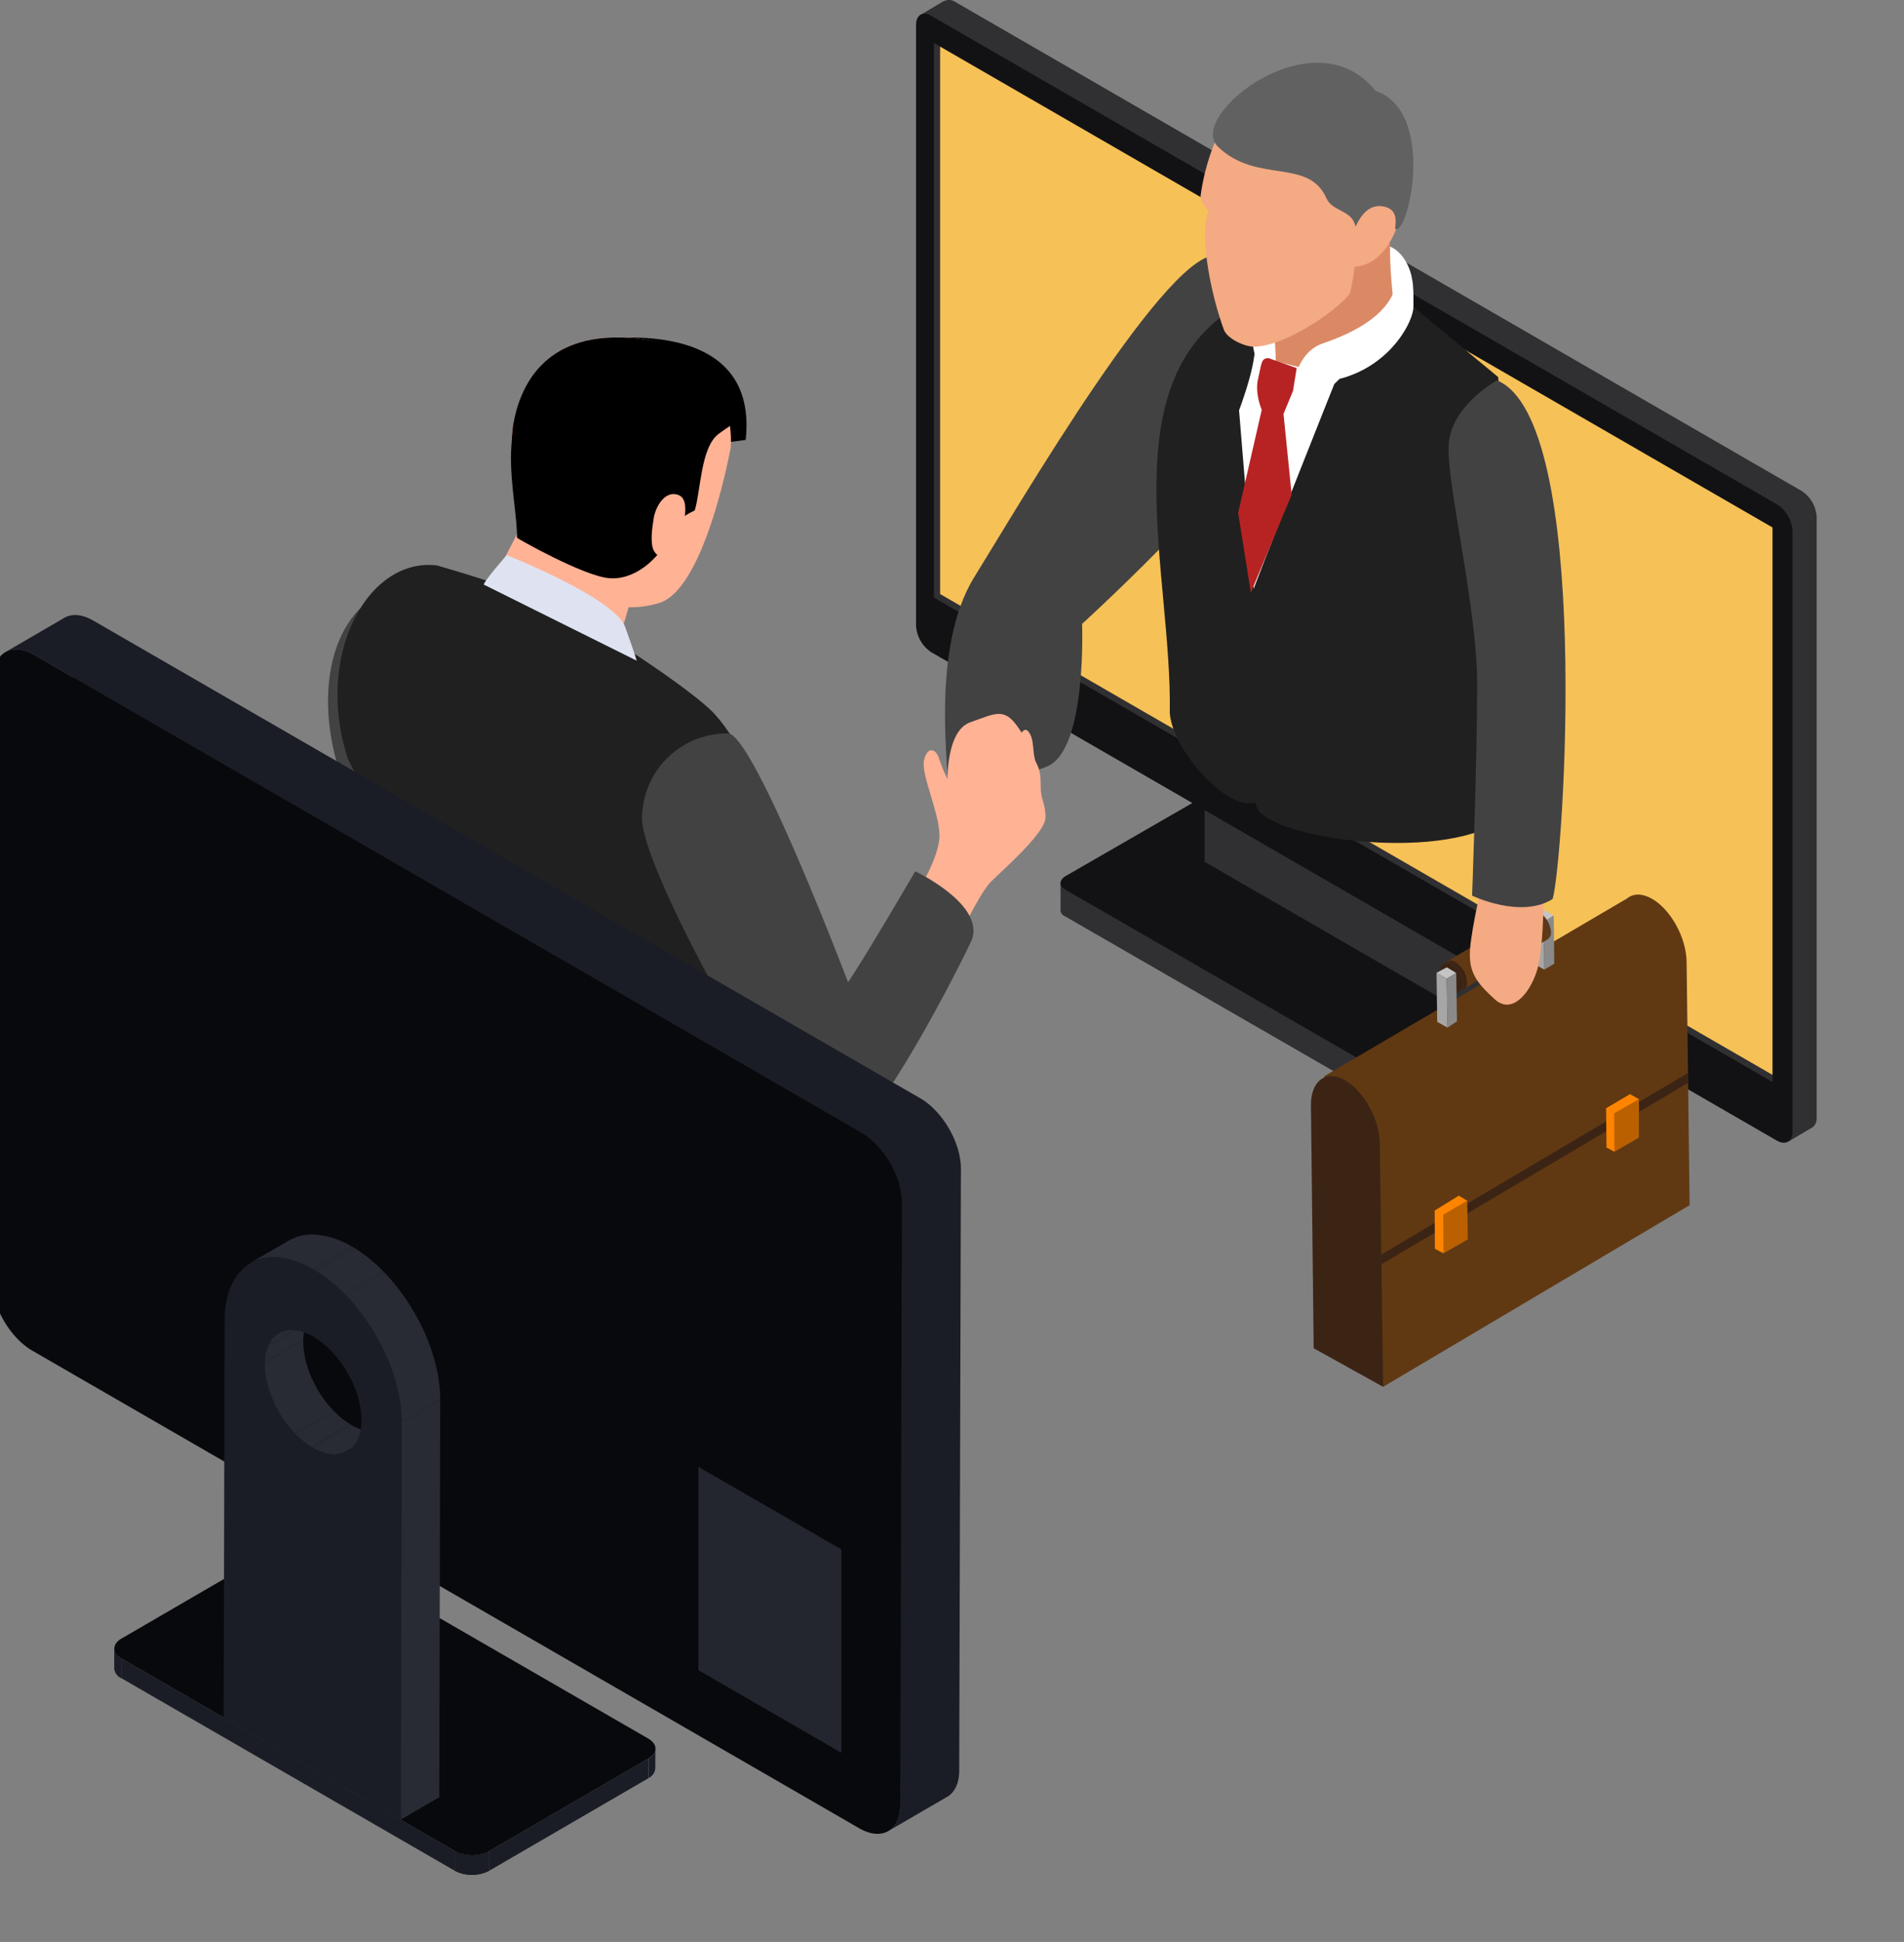 <svg xmlns="http://www.w3.org/2000/svg" xmlns:xlink="http://www.w3.org/1999/xlink" width="460" height="469" viewBox="0 0 460 469">
  <rect x="0" y="0" width="460" height="469" fill="#808080" stroke="none"/>
  <defs>
    <clipPath id="clip-path">
      <rect id="長方形_382" data-name="長方形 382" width="460" height="469" transform="translate(380 1939)" fill="#fff" stroke="#707070" stroke-width="1"/>
    </clipPath>
    <clipPath id="clip-path-2">
      <rect id="長方形_383" data-name="長方形 383" width="440.903" height="452.813" fill="none"/>
    </clipPath>
    <clipPath id="clip-path-3">
      <path id="パス_2008" data-name="パス 2008" d="M564.232,102.142l4.833,13.811,5.437-8.222s-1.381-7.353-7.6-7.742a2.992,2.992,0,0,0-.439-.034c-1.973,0-2.236,2.186-2.236,2.186" transform="translate(-564.232 -99.956)" fill="none"/>
    </clipPath>
    <linearGradient id="linear-gradient" x1="-19.494" y1="20.818" x2="-19.46" y2="20.818" gradientUnits="objectBoundingBox">
      <stop offset="0" stop-color="#cccdce"/>
      <stop offset="1" stop-color="#fff"/>
    </linearGradient>
    <clipPath id="clip-path-5">
      <path id="パス_2013" data-name="パス 2013" d="M515.314,124.992c.387,3.027.431,15.866,5.006,14.085,2.547-.981.41-5.772,1.273-12.633.324-2.509-4.207-5.594-4.207-5.594Z" transform="translate(-515.314 -120.85)" fill="none"/>
    </clipPath>
    <linearGradient id="linear-gradient-2" x1="-40.24" y1="19.065" x2="-40.162" y2="19.065" xlink:href="#linear-gradient"/>
    <clipPath id="clip-path-7">
      <path id="パス_2017" data-name="パス 2017" d="M540.5,127.942c-4.7,1.6-6.6,7.031-6.6,9.274,20.11,1.931,28.611-13.819,28.611-18.146-.021-2.455.346-8.669-1.92-9.376a1.935,1.935,0,0,0-.591-.112c-2.854,0,2.909,10.8-19.505,18.359" transform="translate(-533.901 -109.583)" fill="none"/>
    </clipPath>
    <linearGradient id="linear-gradient-3" x1="-10.854" y1="13.129" x2="-10.834" y2="13.129" xlink:href="#linear-gradient"/>
    <clipPath id="clip-path-9">
      <path id="パス_2045" data-name="パス 2045" d="M50.211,679.856a2.927,2.927,0,0,0,1.724,2.416l.014-4.766a2.929,2.929,0,0,1-1.725-2.416Z" transform="translate(-50.211 -675.09)" fill="none"/>
    </clipPath>
    <clipPath id="clip-path-11">
      <path id="パス_2048" data-name="パス 2048" d="M269.025,718.477l-.013,4.766a2.906,2.906,0,0,0,1.7-2.384l.014-4.766a2.907,2.907,0,0,1-1.7,2.383" transform="translate(-269.012 -716.094)" fill="none"/>
    </clipPath>
    <clipPath id="clip-path-13">
      <path id="パス_2053" data-name="パス 2053" d="M189.76,758.06l-.014,4.766a9.143,9.143,0,0,0,8.26,0l.013-4.766a9.142,9.142,0,0,1-8.259,0" transform="translate(-189.746 -758.06)" fill="none"/>
    </clipPath>
    <clipPath id="clip-path-15">
      <path id="パス_2060" data-name="パス 2060" d="M114.977,542.185c-2.1,1.218-3.4,3.807-3.406,7.49-.021,7.41,5.19,16.435,11.639,20.159l9.461-5.5c-6.449-3.723-11.659-12.749-11.639-20.159.011-3.681,1.311-6.272,3.406-7.49Z" transform="translate(-111.571 -536.687)" fill="none"/>
    </clipPath>
    <clipPath id="clip-path-16">
      <path id="パス_2062" data-name="パス 2062" d="M131.306,589.068c3.246,1.874,6.186,2.048,8.31.813l9.46-5.5c-2.124,1.234-5.064,1.06-8.309-.814Z" transform="translate(-131.306 -583.57)" fill="none"/>
    </clipPath>
    <clipPath id="clip-path-18">
      <path id="パス_2065" data-name="パス 2065" d="M115.17,506.989l-9.46,5.5c3.9-2.267,9.293-1.963,15.218,1.457l9.461-5.5a19.388,19.388,0,0,0-9.554-2.913,11.146,11.146,0,0,0-5.664,1.456" transform="translate(-105.71 -505.533)" fill="none"/>
    </clipPath>
    <clipPath id="clip-path-19">
      <path id="パス_2069" data-name="パス 2069" d="M131.514,515.97c11.774,6.8,21.373,23.435,21.335,36.965l9.46-5.5c.038-13.528-9.56-30.167-21.334-36.965Z" transform="translate(-131.514 -510.472)" fill="none"/>
    </clipPath>
  </defs>
  <g id="マスクグループ_47" data-name="マスクグループ 47" transform="translate(-380 -1939)" clip-path="url(#clip-path)">
    <g id="グループ_563" data-name="グループ 563" transform="translate(378 1939)">
      <g id="グループ_526" data-name="グループ 526">
        <g id="グループ_525" data-name="グループ 525" clip-path="url(#clip-path-2)">
          <path id="パス_1967" data-name="パス 1967" d="M437.86,350a5.506,5.506,0,0,1,5.445.15l27.766-16.129a6.01,6.01,0,0,1,5.3-.16l89.456,51.5a6,6,0,0,1,5.675,0v6.4a1.947,1.947,0,0,1-1.29,1.715l-31.9,18.5a6.222,6.222,0,0,1-5.342.265l-94.233-54.311a1.492,1.492,0,0,1-.875-1.278Z" transform="translate(-179.635 -136.748)" fill="#303033"/>
          <path id="パス_1968" data-name="パス 1968" d="M438.729,348.525l94.233,54.288a6.091,6.091,0,0,0,5.342-.23l31.9-18.544c1.565-.84,1.761-2.21.345-3l-94.187-54.347a5.888,5.888,0,0,0-5.3.277L439.132,345.37c-1.566.875-1.7,2.314-.4,3.155" transform="translate(-179.629 -133.819)" fill="#121214"/>
          <path id="パス_1969" data-name="パス 1969" d="M620.715,312.687l-.034,58.064,9.923-5.583.034-71.568-3.753,1.784Z" transform="translate(-254.638 -120.452)" fill="#121214"/>
          <path id="パス_1970" data-name="パス 1970" d="M496.887,254.561v58.007l73.007,42.168.034-58.065Z" transform="translate(-203.851 -104.435)" fill="#303033"/>
          <path id="パス_1971" data-name="パス 1971" d="M503.073,225.2l-6.146,17.233,73.017,42.19,6.17-17.3Z" transform="translate(-203.867 -92.391)" fill="#303033"/>
          <path id="パス_1972" data-name="パス 1972" d="M511.126,222.178l-3.718,1.739,73.006,42.167,3.753-1.784Z" transform="translate(-208.167 -91.15)" fill="#535359"/>
          <path id="パス_1973" data-name="パス 1973" d="M593.1,118.516,388.7.454A2.687,2.687,0,0,0,385.977.3V.246l-5.894,3.488,4.144,5.882,1.152-1V147.652a8.286,8.286,0,0,0,3.7,6.331L588.6,269.225l1.369,6.5,5.722-3.385h.046a2.669,2.669,0,0,0,1.094-2.406V124.9a8.009,8.009,0,0,0-3.731-6.389" transform="translate(-155.931 0)" fill="#303033"/>
          <path id="パス_1974" data-name="パス 1974" d="M586.727,277.852l-204.365-118a8.267,8.267,0,0,1-3.706-6.447V8.344c0-2.383,1.611-3.373,3.706-2.187L586.727,124.173a8.271,8.271,0,0,1,3.684,6.389v145.1c0,2.383-1.691,3.269-3.684,2.187" transform="translate(-155.346 -2.32)" fill="#121214"/>
          <path id="パス_1975" data-name="パス 1975" d="M588.58,266.819v1.715l-202.6-116.992V17.594l1.5.875V150.691Z" transform="translate(-158.349 -7.218)" fill="#303033"/>
          <path id="パス_1976" data-name="パス 1976" d="M589.621,135.217V267.428L388.514,151.3V19.077Z" transform="translate(-159.39 -7.827)" fill="#f6c157"/>
          <path id="パス_1977" data-name="パス 1977" d="M195.784,467.8c-2.506-1.379-4.536-1.261-6.117.027l-73.047,42.86,14.246,75.007,74.046-43.875-.727-58.549c-.024-6.09-3.857-12.874-8.4-15.47" transform="translate(-47.844 -191.513)" fill="#603913"/>
          <path id="パス_1978" data-name="パス 1978" d="M119.409,542.125c-4.572-2.644-8.289.232-8.207,6.09l.661,58.656,16.78,9.315-.8-58.567c.041-5.92-3.857-12.875-8.429-15.493" transform="translate(-45.62 -222.005)" fill="#3c2415"/>
          <path id="パス_1979" data-name="パス 1979" d="M140,586.1l74.053-43.8,0-2.417-74.073,43.851Z" transform="translate(-57.427 -221.492)" fill="#3c2415"/>
          <path id="パス_1980" data-name="パス 1980" d="M232.108,551.94l.1,9.482,1.923,1.024,5.926-12.7-2.164-1.207Z" transform="translate(-95.224 -225.043)" fill="#ff8400"/>
          <path id="パス_1981" data-name="パス 1981" d="M235.483,563.286l5.887-3.405.039-9.293L235.4,554Z" transform="translate(-96.573 -225.882)" fill="#ba6000"/>
          <path id="パス_1982" data-name="パス 1982" d="M161.885,593.708l.057,9.235,2.078,1.088,5.724-12.708-2.039-1.216Z" transform="translate(-66.414 -242.095)" fill="#ff8400"/>
          <path id="パス_1983" data-name="パス 1983" d="M165.46,604.876l5.867-3.354-.143-9.353-5.79,3.373Z" transform="translate(-67.854 -242.941)" fill="#ba6000"/>
          <path id="パス_1984" data-name="パス 1984" d="M202.462,474.413l2.454,1.358,2.378-1.379-2.434-1.436Z" transform="translate(-83.061 -194.033)" fill="#c4c4c4"/>
          <path id="パス_1985" data-name="パス 1985" d="M202.542,487.077l2.483,1.407-.11-11.7-2.454-1.359Z" transform="translate(-83.061 -195.047)" fill="#a6a6a6"/>
          <path id="パス_1986" data-name="パス 1986" d="M206.732,488.469l2.4-1.457L209,475.392l-2.378,1.379Z" transform="translate(-84.768 -195.032)" fill="#8a8a8a"/>
          <path id="パス_1987" data-name="パス 1987" d="M202.889,473.843a1.9,1.9,0,0,0-1.949-.116l-.9.4a1.914,1.914,0,0,1,2.011.262,5.814,5.814,0,0,1,2.87,4.571,2.058,2.058,0,0,1-.781,1.826l.719-.437a1.958,1.958,0,0,0,.786-1.751,6.538,6.538,0,0,0-2.758-4.757" transform="translate(-82.068 -194.26)" fill="#57391e"/>
          <path id="パス_1988" data-name="パス 1988" d="M201.526,474.722c-1.562-.929-2.787-.2-2.768,1.537A6.227,6.227,0,0,0,201.767,481c1.4.791,2.6.061,2.63-1.7a5.815,5.815,0,0,0-2.87-4.571" transform="translate(-81.542 -194.591)" fill="#242424"/>
          <path id="パス_1989" data-name="パス 1989" d="M187.786,474.695a1.93,1.93,0,0,0-2.01-.262l-20.184,11.987-.025.3a2.739,2.739,0,0,0-.3,1.233,6.3,6.3,0,0,0,2.759,4.758,2.131,2.131,0,0,0,1.156.307l.24.157,20.453-12.086a2.059,2.059,0,0,0,.781-1.826,5.815,5.815,0,0,0-2.87-4.571" transform="translate(-67.801 -194.564)" fill="#603913"/>
          <path id="パス_1990" data-name="パス 1990" d="M168.439,494.2a1.751,1.751,0,0,0-1.848-.123l-.773.39a2.115,2.115,0,0,1,1.932.218,6.255,6.255,0,0,1,2.788,4.806,1.907,1.907,0,0,1-.889,1.734l.767-.466c.662-.23.962-.859.883-1.809a5.976,5.976,0,0,0-2.859-4.75" transform="translate(-68.028 -202.614)" fill="#3c2415"/>
          <path id="パス_1991" data-name="パス 1991" d="M167.173,495.02c-1.577-.8-2.782-.148-2.761,1.638a6.256,6.256,0,0,0,2.811,4.779c1.45.787,2.649.058,2.738-1.61a6.255,6.255,0,0,0-2.788-4.806" transform="translate(-67.451 -202.946)" fill="#3c2415"/>
          <path id="パス_1992" data-name="パス 1992" d="M162.646,497.932l2.459,1.433,2.3-1.4-2.279-1.373Z" transform="translate(-66.727 -203.731)" fill="#c4c4c4"/>
          <path id="パス_1993" data-name="パス 1993" d="M162.818,510.706l2.48,1.381-.193-11.791-2.459-1.432Z" transform="translate(-66.727 -204.661)" fill="#a6a6a6"/>
          <path id="パス_1994" data-name="パス 1994" d="M167.009,512.111l2.291-1.523-.183-11.666-2.3,1.4Z" transform="translate(-68.437 -204.686)" fill="#8a8a8a"/>
          <path id="パス_1995" data-name="パス 1995" d="M194.133,459.256s.27,16.482-1.622,22.426-6.248,10.571-10.2,6.924-6.383-6.181-5.978-11.956,3.445-18.339,3.445-18.339Z" transform="translate(-72.324 -188.025)" fill="#f4aa83"/>
          <path id="パス_1996" data-name="パス 1996" d="M391.129,232.068c.527-2.37-4.213-32.582,6.451-49.761s47.985-81.159,59.24-77.6,17.179,17.772,14.81,32.582-47.984,56.277-47.984,56.277,1.185,30.213-8.294,34.36-24.223,4.146-24.223,4.146" transform="translate(-160.215 -42.896)" fill="#424242"/>
          <path id="パス_1997" data-name="パス 1997" d="M391.542,309.115s-.527-12.638,5.529-14.744,8.162-3.686,11.585,1.316,5,9.478,5,15.271,1.843,6.846-2.37,8.952-1.843,3.95-6.582,2.633-5.529,0-7.635-3.16-5.529-10.268-5.529-10.268" transform="translate(-160.628 -119.944)" fill="#ffb294"/>
          <path id="パス_1998" data-name="パス 1998" d="M378.319,338.906s5.862-8.947,5.862-14.5-4.628-14.964-3.7-18.357,2.776-2.314,3.394-.771,2.082,6.71,4.4,7.867,8.1-2.082,11.338-6.247,4.4-9.487,6.017-7.636.925,5.553,1.851,7.4,1.157,2.777,1.157,6.016,1.157,3.7,1.157,7.4-10.412,12.726-13.189,15.5-8.1,14.115-8.1,14.115Z" transform="translate(-155.208 -122.619)" fill="#ffb294"/>
          <path id="パス_1999" data-name="パス 1999" d="M242.48,139.16s42.613-8.234,39.155,23.788l-18.658,2.443Z" transform="translate(-99.479 -56.702)"/>
          <path id="パス_2000" data-name="パス 2000" d="M265.811,164.754s-6.174,34.424-17.4,37.6a22.342,22.342,0,0,1-18.917-2.73l-13.2-9.155s-.375-1.963-.875-4.819c-1.017-5.835-2.588-15.473-2.677-19.844a3.327,3.327,0,0,1-.018-.41,37.427,37.427,0,0,1,.5-5.961c1.5-8.994,7.174-22.539,28.054-21.147,20.719,1.392,24.075,16.454,24.538,23.218a25.8,25.8,0,0,1,0,3.248" transform="translate(-87.27 -56.693)" fill="#ffb294"/>
          <path id="パス_2001" data-name="パス 2001" d="M213.839,204.819,201.6,228.565c12.681.722,22.208,6.037,31.1,15.253l7.054-23.856Z" transform="translate(-82.707 -84.028)" fill="#ffb294"/>
          <path id="パス_2002" data-name="パス 2002" d="M265.805,159.421c-.945.7-1.98,1.338-3,2.123-4.265,3.248-4.265,13.883-5.693,18.415-3.587,1.7-4.443,2.962-6.21,6.531-2.641,5.3-8.334,10.4-14.544,9.833-6.2-.556-22.166-9.6-22.205-9.767.2-4.015-1.69-13.415-1.423-20.749.054-2.106.215-4.248.482-6.372,1.5-8.994,7.174-22.539,28.054-21.147,20.719,1.392,24.075,14.367,24.538,21.132" transform="translate(-87.264 -56.693)"/>
          <path id="パス_2003" data-name="パス 2003" d="M278.269,209.43c0-2.191,1.089-6.238-1.788-6.993-3.185-.837-5.25,3.228-5.636,5.734-.307,1.987-.981,6.032.062,7.886,1.2,2.135,3.652,1.716,5.194.153,1.936-1.963,2.168-4.951,2.168-6.78" transform="translate(-110.911 -83.005)" fill="#ffb294"/>
          <path id="パス_2004" data-name="パス 2004" d="M141.941,289.2l12.054,23.392c3.732,6.35,4.742,62.327,10,63.238,8.893,1.719,24.172-2.568,31.546-5.13l10.136-32.648c2.134-.861.5-18.7,2.076-19.066l-17.092-31.659L153.87,241.047c-15.439,4.091-20.538,26.131-11.93,48.155" transform="translate(-56.523 -98.891)" fill="#424242"/>
          <path id="パス_2005" data-name="パス 2005" d="M144.154,278.128s20.833,42.37,22.559,51.125c1.726,8.819,2.879,39.851,2.879,39.851,11.567,11.312,26.646,16.578,42.558,17.665a56.464,56.464,0,0,0,26.777-4.6,32.254,32.254,0,0,0,17.319-18.533v-.576c.191-24.923-3.771-51.636-10.736-71.638-3.515-10.162-7.8-18.6-12.782-24.093s-29.205-21.664-36.746-24.54c-7.477-2.939-6.008-4.282-30.292-11.311-16.807-2.045-29.652,21.856-21.536,46.652" transform="translate(-58.115 -94.914)" fill="#212020"/>
          <path id="パス_2006" data-name="パス 2006" d="M286.077,300.366A20.5,20.5,0,0,0,267,316a23.764,23.764,0,0,0-.593,4.6c-.383,12.633,35.365,75.921,43.787,80.133s31.423-41.175,35.634-49.98-13.42-17.122-13.42-17.122-12.024,20.657-16.235,26.781c0,0-22.969-60.484-29.093-60.1-.34.021-.674.04-1,.056" transform="translate(-109.293 -123.203)" fill="#424242"/>
          <path id="パス_2007" data-name="パス 2007" d="M201.588,234.459c0-.79,5.529-7.109,5.529-7.109s26.065,10.268,28.633,17.377,2.765,8.1,2.765,8.1Z" transform="translate(-82.703 -93.272)" fill="#dfe3f1"/>
        </g>
      </g>
      <g id="グループ_528" data-name="グループ 528" transform="translate(332.752 58.948)">
        <g id="グループ_527" data-name="グループ 527" clip-path="url(#clip-path-3)">
          <rect id="長方形_384" data-name="長方形 384" width="16.899" height="18.989" transform="translate(-6.933 4.009) rotate(-30.041)" fill="url(#linear-gradient)"/>
        </g>
      </g>
      <g id="グループ_530" data-name="グループ 530">
        <g id="グループ_529" data-name="グループ 529" clip-path="url(#clip-path-2)">
          <path id="パス_2009" data-name="パス 2009" d="M547.91,96.524c-.258,6.182,1.035,16.2,1.035,16.2l-11.63,14.706-12.083,5.956L511.983,128l.712-19,15.3-13.885,11.781-3.155a49.613,49.613,0,0,0,8.134,4.568" transform="translate(-210.044 -37.726)" fill="#db8965"/>
          <path id="パス_2010" data-name="パス 2010" d="M540.611,150.877c-13.527-1.947-23.409-5.284-29.175-6.491-2.622,1.8,1.392,56.228,1.234,59.743l27.5-25.64s2.1-27.612.438-27.612" transform="translate(-209.454 -59.235)" fill="#fff"/>
          <path id="パス_2011" data-name="パス 2011" d="M500.389,133.556c2.137,2.892-3.287,17.093-3.287,17.093l7.145,87.236c-.426,19.13-23.016-2.143-23.886-14.144.6-33.776-14.509-79.674,15.945-98.07H502.8s-1.657,5.705-2.412,7.885" transform="translate(-195.748 -51.557)" fill="#212020"/>
          <path id="パス_2012" data-name="パス 2012" d="M554.277,125.672l20.477,16.948s9.02,98.837,3.409,104.868c-11.76,12.612-54.807,7.489-61.129,0-4.121-4.92-3.545-47.176-2.25-51.255s20.38-51.938,20.38-51.938Z" transform="translate(-210.801 -51.558)" fill="#212020"/>
        </g>
      </g>
      <g id="グループ_532" data-name="グループ 532" transform="translate(303.903 71.271)">
        <g id="グループ_531" data-name="グループ 531" clip-path="url(#clip-path-5)">
          <rect id="長方形_386" data-name="長方形 386" width="7.552" height="20.008" transform="translate(0 0)" fill="url(#linear-gradient-2)"/>
        </g>
      </g>
      <g id="グループ_534" data-name="グループ 534">
        <g id="グループ_533" data-name="グループ 533" clip-path="url(#clip-path-2)">
          <path id="パス_2014" data-name="パス 2014" d="M499.6,51a53.376,53.376,0,0,0-4.381,15.073c-.215,1.321,1.943,3.711,1.943,3.711-2.494,5.9.9,21.382,3.776,28.882,1.078,2.168,5.308,4.046,7.616,3.862,8.481-.583,20.478-9.613,22.743-12.872a58.013,58.013,0,0,0,1.123-6.413c7.722-.55,11.662-10.273,12-18.654L533.149,45.827Z" transform="translate(-203.159 -18.801)" fill="#f4aa83"/>
          <path id="パス_2015" data-name="パス 2015" d="M541.079,60.346c-3.108-.372-5.114,2.2-6.344,4.974-.755-4.138-5.589-3.609-7.013-6.851-4.338-9.932-16.873-3.383-26.282-12.548-7.53-7.4,23.347-31.983,38.106-13.437,14.932,5.088,7.812,35.3,4.747,33.332.086-1.446.95-4.953-3.215-5.47" transform="translate(-205.241 -10.545)" fill="#616161"/>
        </g>
      </g>
      <g id="グループ_536" data-name="グループ 536" transform="translate(314.865 64.626)">
        <g id="グループ_535" data-name="グループ 535" clip-path="url(#clip-path-7)">
          <rect id="長方形_388" data-name="長方形 388" width="29.009" height="29.565" transform="translate(0 0)" fill="url(#linear-gradient-3)"/>
        </g>
      </g>
      <g id="グループ_538" data-name="グループ 538">
        <g id="グループ_537" data-name="グループ 537" clip-path="url(#clip-path-2)">
          <path id="パス_2018" data-name="パス 2018" d="M521.143,146.659l6.794,2.411-.877,5.479-2.3,5.588-5.259-.986s-1.753-3.945-.876-7.561.657-4.931,2.52-4.931" transform="translate(-212.668 -60.168)" fill="#b72323"/>
          <path id="パス_2019" data-name="パス 2019" d="M521.575,168.8l1.972,19.5-9.862,23.668-3.068-19.285,5.7-24.873a9.682,9.682,0,0,1,5.259.986" transform="translate(-209.484 -68.832)" fill="#b72323"/>
          <path id="パス_2020" data-name="パス 2020" d="M625.019,367.341c-2.506-1.379-4.536-1.261-6.117.026l-73.047,42.86L560.1,485.234l74.047-43.875-.727-58.549c-.024-6.09-3.857-12.874-8.4-15.47" transform="translate(-223.94 -150.299)" fill="#603913"/>
          <path id="パス_2021" data-name="パス 2021" d="M548.644,441.666c-4.572-2.644-8.289.232-8.207,6.09l.66,58.655,16.781,9.316-.8-58.567c.041-5.92-3.857-12.875-8.429-15.493" transform="translate(-221.717 -180.791)" fill="#3c2415"/>
          <path id="パス_2022" data-name="パス 2022" d="M569.233,485.644l74.053-43.8,0-2.417-74.073,43.851Z" transform="translate(-233.524 -180.278)" fill="#3c2415"/>
          <path id="パス_2023" data-name="パス 2023" d="M661.343,451.48l.1,9.483,1.923,1.024,5.926-12.7-2.164-1.207Z" transform="translate(-271.32 -183.828)" fill="#ff8400"/>
          <path id="パス_2024" data-name="パス 2024" d="M664.718,462.827l5.887-3.405.039-9.293-6.012,3.416Z" transform="translate(-272.669 -184.668)" fill="#ba6000"/>
          <path id="パス_2025" data-name="パス 2025" d="M591.12,493.248l.057,9.235,2.078,1.088,5.724-12.708-2.039-1.216Z" transform="translate(-242.51 -200.881)" fill="#ff8400"/>
          <path id="パス_2026" data-name="パス 2026" d="M594.7,504.417l5.867-3.354-.143-9.353-5.789,3.373Z" transform="translate(-243.951 -201.727)" fill="#ba6000"/>
          <path id="パス_2027" data-name="パス 2027" d="M631.7,373.954l2.454,1.358,2.378-1.379-2.434-1.436Z" transform="translate(-259.157 -152.819)" fill="#c4c4c4"/>
          <path id="パス_2028" data-name="パス 2028" d="M631.777,386.617l2.483,1.407-.11-11.7-2.454-1.359Z" transform="translate(-259.157 -153.833)" fill="#a6a6a6"/>
          <path id="パス_2029" data-name="パス 2029" d="M635.968,388.009l2.4-1.457-.129-11.62-2.377,1.379Z" transform="translate(-260.865 -153.818)" fill="#8a8a8a"/>
          <path id="パス_2030" data-name="パス 2030" d="M632.124,373.384a1.9,1.9,0,0,0-1.948-.116l-.9.4a1.914,1.914,0,0,1,2.011.262,5.814,5.814,0,0,1,2.87,4.571,2.059,2.059,0,0,1-.781,1.826l.719-.437a1.959,1.959,0,0,0,.786-1.751,6.537,6.537,0,0,0-2.758-4.757" transform="translate(-258.165 -153.046)" fill="#57391e"/>
          <path id="パス_2031" data-name="パス 2031" d="M630.761,374.263c-1.562-.929-2.787-.2-2.768,1.537A6.227,6.227,0,0,0,631,380.537c1.4.791,2.6.061,2.63-1.7a5.815,5.815,0,0,0-2.87-4.571" transform="translate(-257.638 -153.377)" fill="#242424"/>
          <path id="パス_2032" data-name="パス 2032" d="M617.021,374.236a1.93,1.93,0,0,0-2.01-.262L594.827,385.96l-.025.3a2.74,2.74,0,0,0-.3,1.233,6.3,6.3,0,0,0,2.759,4.758,2.135,2.135,0,0,0,1.158.307l.239.157,20.453-12.086a2.059,2.059,0,0,0,.781-1.826,5.815,5.815,0,0,0-2.87-4.571" transform="translate(-243.898 -153.35)" fill="#603913"/>
          <path id="パス_2033" data-name="パス 2033" d="M597.674,393.744a1.751,1.751,0,0,0-1.848-.123l-.773.39a2.115,2.115,0,0,1,1.932.218,6.255,6.255,0,0,1,2.788,4.806,1.907,1.907,0,0,1-.889,1.734l.767-.466c.662-.23.962-.859.883-1.809a5.976,5.976,0,0,0-2.859-4.75" transform="translate(-244.124 -161.4)" fill="#3c2415"/>
          <path id="パス_2034" data-name="パス 2034" d="M596.408,394.561c-1.577-.8-2.782-.148-2.761,1.638a6.256,6.256,0,0,0,2.811,4.779c1.45.787,2.649.058,2.738-1.611a6.255,6.255,0,0,0-2.788-4.806" transform="translate(-243.547 -161.733)" fill="#3c2415"/>
          <path id="パス_2035" data-name="パス 2035" d="M591.881,397.473l2.459,1.433,2.3-1.4-2.279-1.373Z" transform="translate(-242.823 -162.517)" fill="#c4c4c4"/>
          <path id="パス_2036" data-name="パス 2036" d="M592.053,410.247l2.48,1.381-.193-11.791-2.459-1.432Z" transform="translate(-242.823 -163.447)" fill="#a6a6a6"/>
          <path id="パス_2037" data-name="パス 2037" d="M596.244,411.652l2.291-1.523-.183-11.666-2.3,1.4Z" transform="translate(-244.534 -163.472)" fill="#8a8a8a"/>
          <path id="パス_2038" data-name="パス 2038" d="M623.369,358.8s.27,16.483-1.621,22.427-6.248,10.571-10.2,6.923-6.383-6.18-5.978-11.955,3.445-18.34,3.445-18.34Z" transform="translate(-248.421 -146.811)" fill="#f4aa83"/>
          <path id="パス_2039" data-name="パス 2039" d="M608.527,155.784s-11.3,6.091-11.7,15.818,6.89,38.908,6.89,57.551-1.216,51.067-1.216,51.067,11.754,5.674,19.454.81c2.676-9.045,9.7-115.749-13.426-125.247" transform="translate(-244.845 -63.911)" fill="#424242"/>
          <path id="パス_2040" data-name="パス 2040" d="M109.147,656.847,78.026,674.94a3.344,3.344,0,0,1,3.393.329l31.127-18.09a3.4,3.4,0,0,0-3.4-.332" transform="translate(-32.011 -269.345)" fill="#f8f9fc"/>
          <path id="パス_2041" data-name="パス 2041" d="M224.32,368.573,24.548,253.22c-2.73-1.575-5.209-1.726-7-.676L3.287,260.836c1.79-1.052,4.276-.9,7,.676l9.5,5.478-9.754,5.676a4.158,4.158,0,0,0-1.734,3.8L7.944,402.417,0,407.04l78.238,45.493-8.456,4.911c5.838,5.034,14.229,7.375,21.066,10.367,11.12,4.867,21.46,11.836,32.3,17.328,11.656,5.905,23.655,11.083,35.323,16.963,3.421,1.724,7.376,3.424,11.316,5.289l-.1-2.062L219.5,533.777l-.018,5.474c-.008,3.093-1.115,5.275-2.886,6.314q7.127-4.147,14.255-8.292c1.778-1.03,2.881-3.216,2.892-6.308l.014-5.471.018-6.994.025-7.328.351-125.578c.018-6.238-4.4-13.9-9.83-17.021" transform="translate(0 -103.333)" fill="#1b1d26"/>
          <path id="パス_2042" data-name="パス 2042" d="M218.239,392.349a22.5,22.5,0,0,0-6.347-8.48,14.834,14.834,0,0,0-1.807-1.243l-114.32-66L19.792,272.756l0,0-9.484-5.476c-5.44-3.14-9.879-.586-9.9,5.647L.057,398.51l-.019,7.318L.012,412.81,0,418.286c-.018,6.235,4.395,13.892,9.824,17.028L209.6,550.655c5.434,3.127,9.879.592,9.9-5.634l.013-5.475.019-6.99.006-2.449.019-4.876.194-69.659.162-55.924a18.547,18.547,0,0,0-1.675-7.3" transform="translate(0 -109.102)" fill="#08090c"/>
          <path id="パス_2043" data-name="パス 2043" d="M50.211,679.856l.014-4.766a2.928,2.928,0,0,0,1.724,2.416l-.014,4.766a2.928,2.928,0,0,1-1.724-2.416" transform="translate(-20.599 -276.96)" fill="#1b1d26"/>
        </g>
      </g>
      <g id="グループ_540" data-name="グループ 540" transform="translate(29.612 398.13)">
        <g id="グループ_539" data-name="グループ 539" clip-path="url(#clip-path-9)">
          <path id="パス_2044" data-name="パス 2044" d="M51.949,677.506l-.014,4.766a2.928,2.928,0,0,1-1.724-2.416l.014-4.766a2.93,2.93,0,0,0,1.724,2.416" transform="translate(-50.211 -675.09)" fill="#1b1d26"/>
        </g>
      </g>
      <g id="グループ_542" data-name="グループ 542">
        <g id="グループ_541" data-name="グループ 541" clip-path="url(#clip-path-2)">
          <path id="パス_2046" data-name="パス 2046" d="M270.722,716.094l-.014,4.766a2.9,2.9,0,0,1-1.7,2.384l.013-4.766a2.906,2.906,0,0,0,1.7-2.384" transform="translate(-110.364 -293.782)" fill="#b9bec7"/>
        </g>
      </g>
      <g id="グループ_544" data-name="グループ 544" transform="translate(158.648 422.312)">
        <g id="グループ_543" data-name="グループ 543" clip-path="url(#clip-path-11)">
          <path id="パス_2047" data-name="パス 2047" d="M270.722,716.094l-.014,4.766a2.9,2.9,0,0,1-1.7,2.384l.013-4.766a2.906,2.906,0,0,0,1.7-2.384" transform="translate(-269.012 -716.094)" fill="#1b1d26"/>
        </g>
      </g>
      <g id="グループ_546" data-name="グループ 546">
        <g id="グループ_545" data-name="グループ 545" clip-path="url(#clip-path-2)">
          <path id="パス_2049" data-name="パス 2049" d="M242.252,720.135l-.014,4.766-38.486,22.365.013-4.766Z" transform="translate(-83.591 -295.44)" fill="#1b1d26"/>
          <path id="パス_2050" data-name="パス 2050" d="M133.714,725.7l-.014,4.766L53.135,683.953l.014-4.766Z" transform="translate(-21.799 -278.641)" fill="#1b1d26"/>
          <path id="パス_2051" data-name="パス 2051" d="M198.019,758.06,198,762.826a9.14,9.14,0,0,1-8.26,0l.014-4.766a9.141,9.141,0,0,0,8.261,0" transform="translate(-77.844 -310.999)" fill="#1b1d26"/>
        </g>
      </g>
      <g id="グループ_548" data-name="グループ 548" transform="translate(111.902 447.061)">
        <g id="グループ_547" data-name="グループ 547" clip-path="url(#clip-path-13)">
          <path id="パス_2052" data-name="パス 2052" d="M198.019,758.06,198,762.826a9.14,9.14,0,0,1-8.26,0l.014-4.766a9.141,9.141,0,0,0,8.261,0" transform="translate(-189.746 -758.06)" fill="#1b1d26"/>
        </g>
      </g>
      <g id="グループ_550" data-name="グループ 550">
        <g id="グループ_549" data-name="グループ 549" clip-path="url(#clip-path-2)">
          <path id="パス_2054" data-name="パス 2054" d="M179.252,678.965c2.277,1.315,2.288,3.471.018,4.791l-38.487,22.366a9.143,9.143,0,0,1-8.26,0L51.958,659.607c-2.287-1.32-2.3-3.475-.037-4.79l38.486-22.365a9.148,9.148,0,0,1,8.28,0Z" transform="translate(-20.609 -259.061)" fill="#08090c"/>
        </g>
      </g>
      <g id="グループ_552" data-name="グループ 552" transform="translate(65.798 316.508)">
        <g id="グループ_551" data-name="グループ 551" clip-path="url(#clip-path-15)">
          <path id="パス_2055" data-name="パス 2055" d="M115.533,542.185l9.46-5.5a6.315,6.315,0,0,0-2.61,3.1l-9.459,5.5a6.306,6.306,0,0,1,2.609-3.1" transform="translate(-112.126 -536.687)" fill="#292b34"/>
          <path id="パス_2056" data-name="パス 2056" d="M112.373,547.443l9.461-5.5a11.1,11.1,0,0,0-.791,4.02l-9.46,5.5a11.094,11.094,0,0,1,.791-4.02" transform="translate(-111.575 -538.844)" fill="#292b34"/>
          <path id="パス_2057" data-name="パス 2057" d="M111.578,554.26l9.461-5.5c0,.121-.005.245-.006.368-.015,5.688,3.05,12.327,7.392,16.789l-9.461,5.5c-4.342-4.463-7.407-11.1-7.391-16.789,0-.124,0-.247.006-.368" transform="translate(-111.571 -541.641)" fill="#292b34"/>
          <path id="パス_2058" data-name="パス 2058" d="M124.105,583.353l9.461-5.5a20.179,20.179,0,0,0,3.884,3.154l-9.461,5.5a20.182,20.182,0,0,1-3.884-3.154" transform="translate(-116.713 -553.576)" fill="#292b34"/>
          <path id="パス_2059" data-name="パス 2059" d="M130.691,588.7l9.461-5.5c.12.074.242.146.363.216l-9.46,5.5c-.121-.07-.242-.142-.363-.215" transform="translate(-119.415 -555.771)" fill="#292b34"/>
        </g>
      </g>
      <g id="グループ_554" data-name="グループ 554" transform="translate(77.437 344.157)">
        <g id="グループ_553" data-name="グループ 553" clip-path="url(#clip-path-16)">
          <path id="パス_2061" data-name="パス 2061" d="M131.306,589.067l9.461-5.5c3.245,1.873,6.186,2.047,8.309.814l-9.461,5.5c-2.124,1.234-5.064,1.06-8.309-.814" transform="translate(-131.306 -583.57)" fill="#292b34"/>
        </g>
      </g>
      <g id="グループ_556" data-name="グループ 556">
        <g id="グループ_555" data-name="グループ 555" clip-path="url(#clip-path-2)">
          <path id="パス_2063" data-name="パス 2063" d="M167.534,578.649l9.461-5.5-.224,96.039-9.461,5.5Z" transform="translate(-68.64 -235.139)" fill="#292b34"/>
        </g>
      </g>
      <g id="グループ_558" data-name="グループ 558" transform="translate(62.342 298.135)">
        <g id="グループ_557" data-name="グループ 557" clip-path="url(#clip-path-18)">
          <path id="パス_2064" data-name="パス 2064" d="M105.709,512.487l9.461-5.5c3.9-2.267,9.293-1.963,15.218,1.457l-9.461,5.5c-5.925-3.421-11.318-3.724-15.218-1.457" transform="translate(-105.71 -505.533)" fill="#292b34"/>
        </g>
      </g>
      <g id="グループ_560" data-name="グループ 560" transform="translate(77.56 301.048)">
        <g id="グループ_559" data-name="グループ 559" clip-path="url(#clip-path-19)">
          <path id="パス_2066" data-name="パス 2066" d="M131.514,515.971l9.461-5.5c.219.127.439.258.658.39l-9.46,5.5c-.219-.134-.438-.264-.658-.391" transform="translate(-131.514 -510.472)" fill="#292b34"/>
          <path id="パス_2067" data-name="パス 2067" d="M132.63,516.633l9.461-5.5a36.874,36.874,0,0,1,7.07,5.746l-9.46,5.5a36.84,36.84,0,0,0-7.071-5.746" transform="translate(-131.972 -510.744)" fill="#292b34"/>
          <path id="パス_2068" data-name="パス 2068" d="M144.62,526.376l9.461-5.5c7.97,8.192,13.634,20.429,13.605,30.828l-9.461,5.5c.029-10.4-5.635-22.636-13.605-30.828" transform="translate(-136.891 -514.741)" fill="#292b34"/>
        </g>
      </g>
      <g id="グループ_562" data-name="グループ 562">
        <g id="グループ_561" data-name="グループ 561" clip-path="url(#clip-path-2)">
          <path id="パス_2070" data-name="パス 2070" d="M116.73,517.769c11.774,6.8,21.372,23.435,21.335,36.964l-.224,96.039L95.023,626.05l.224-96.038c.038-13.529,9.711-19.04,21.484-12.243m-.121,43.108c6.449,3.724,11.693.735,11.715-6.676s-5.19-16.436-11.639-20.159-11.694-.734-11.715,6.676,5.19,16.436,11.639,20.159" transform="translate(-38.984 -211.223)" fill="#1b1d26"/>
          <path id="パス_2071" data-name="パス 2071" d="M324.036,620.634l-34.544-19.943V649.8l34.545,19.944Z" transform="translate(-118.766 -246.437)" fill="#23262f"/>
        </g>
      </g>
    </g>
  </g>
</svg>
